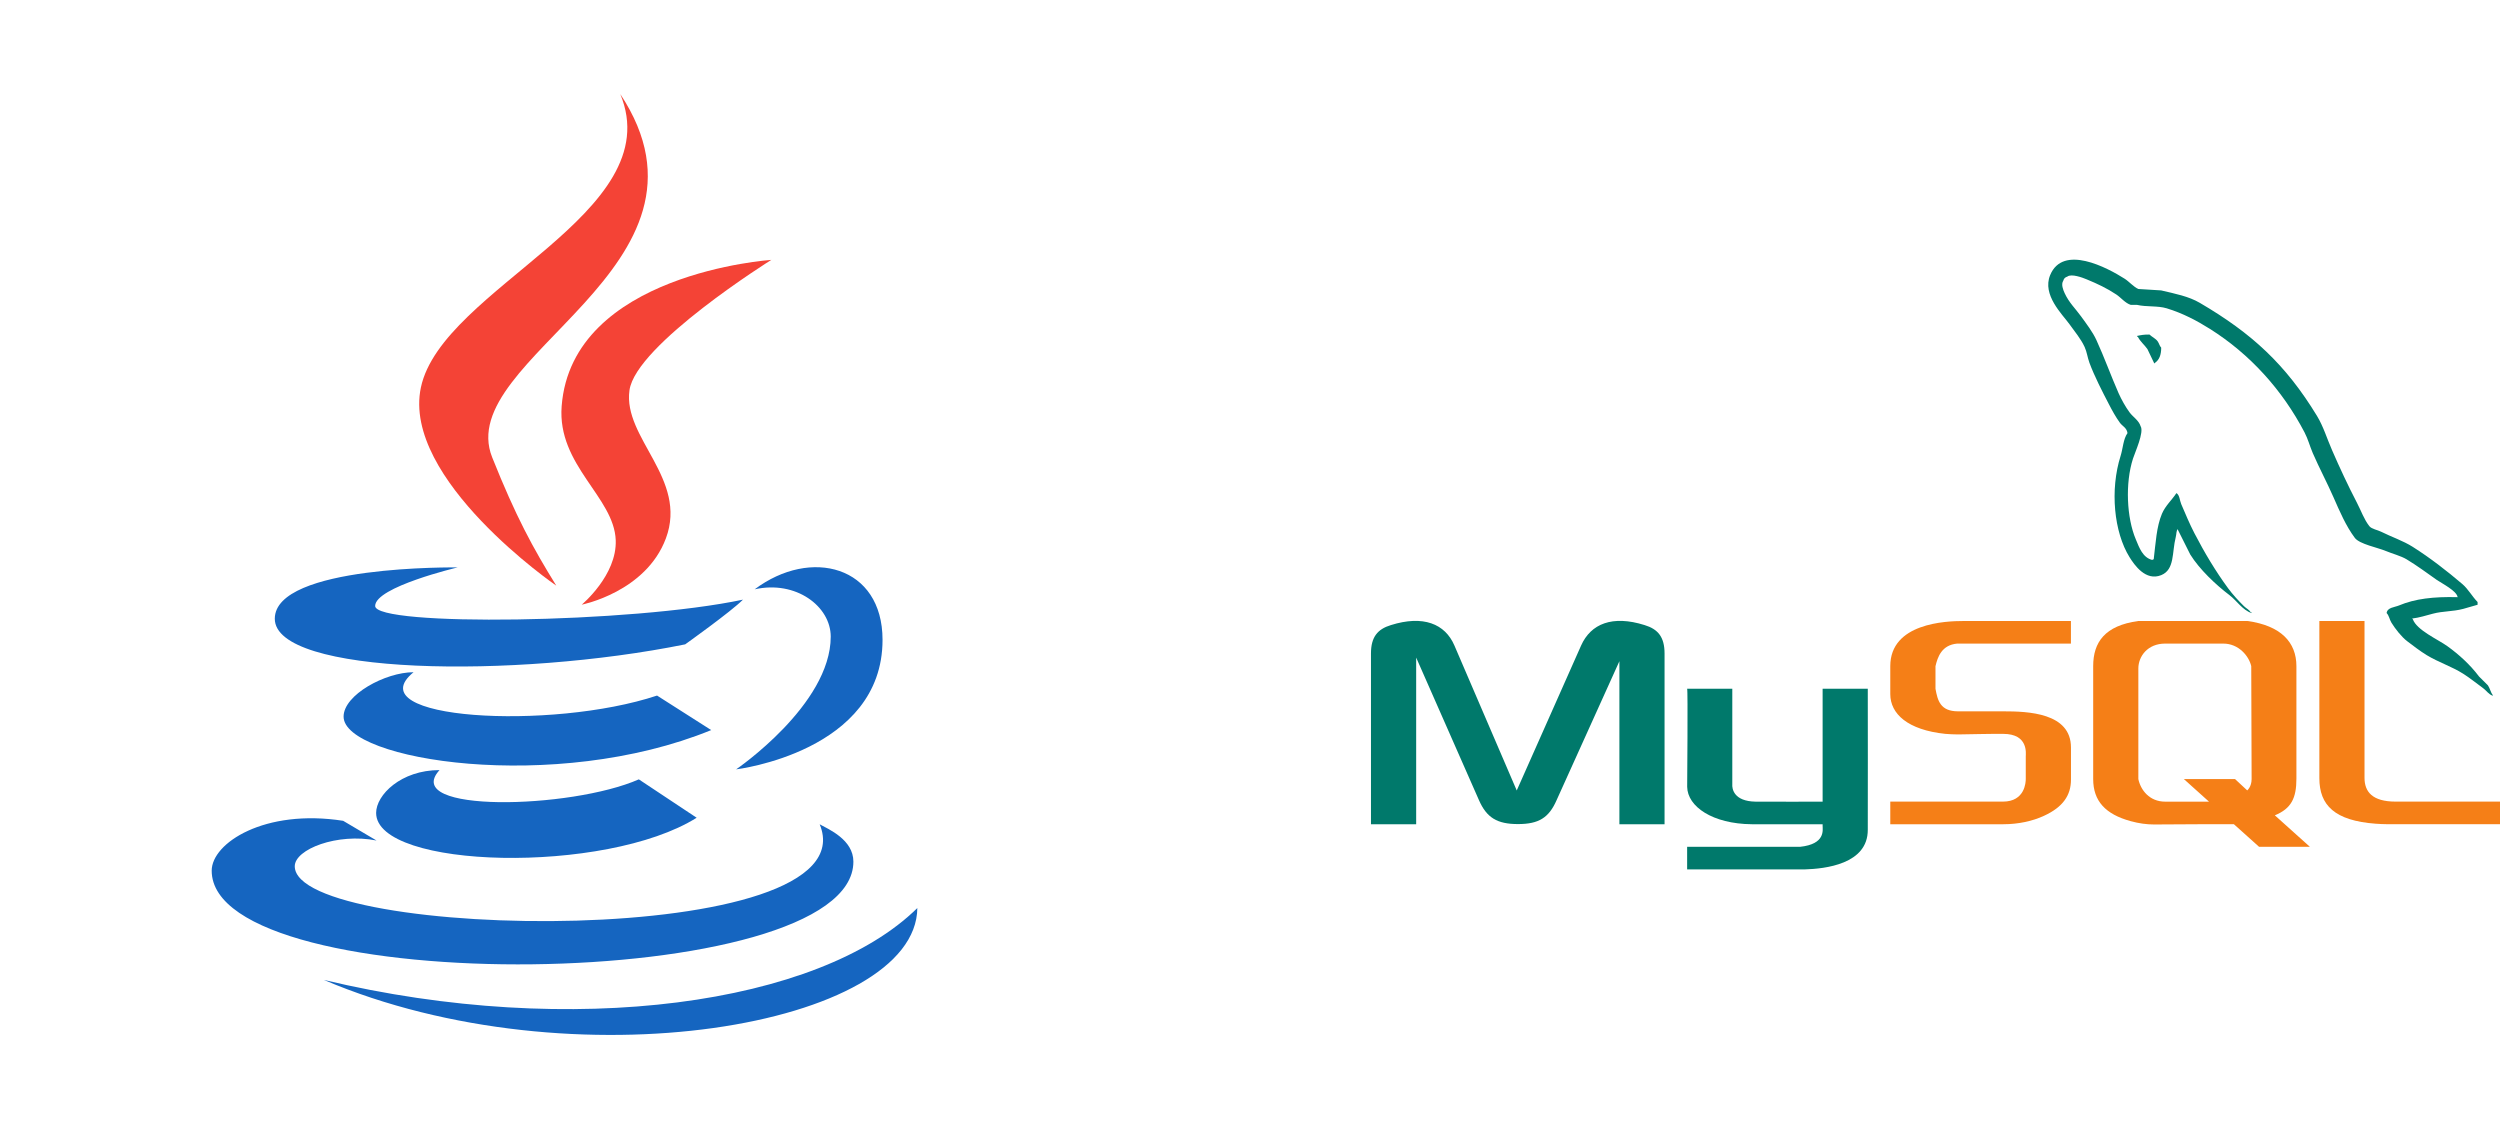 <svg width="62" height="28" viewBox="0 0 62 28" fill="none" xmlns="http://www.w3.org/2000/svg">
<path d="M13.796 14.524C13.214 13.585 12.791 12.807 12.206 11.342C11.217 8.867 18.223 6.63 15.383 2.333C16.614 5.301 10.963 7.137 10.438 9.609C9.957 11.883 13.793 14.524 13.796 14.524Z" fill="#F44336"/>
<path d="M13.929 10.074C13.817 11.542 15.229 12.324 15.27 13.396C15.303 14.269 14.426 14.996 14.426 14.996C14.426 14.996 16.017 14.684 16.514 13.352C17.065 11.874 15.444 10.862 15.611 9.679C15.766 8.548 19.129 6.445 19.129 6.445C19.129 6.445 14.181 6.773 13.929 10.074Z" fill="#F44336"/>
<path d="M18.716 14.615C19.739 14.386 20.602 15.037 20.602 15.788C20.602 17.48 18.256 19.08 18.256 19.08C18.256 19.08 21.887 18.647 21.887 15.868C21.887 14.031 20.104 13.572 18.716 14.615ZM16.992 15.98C16.992 15.98 18.124 15.174 18.426 14.871C15.647 15.461 9.304 15.54 9.304 15.028C9.304 14.556 11.349 14.072 11.349 14.072C11.349 14.072 6.815 14.007 6.815 15.345C6.815 16.739 12.751 16.838 16.992 15.98Z" fill="#1565C0"/>
<path d="M16.295 17.25C13.665 18.124 8.821 17.845 10.256 16.671C9.557 16.671 8.521 17.232 8.521 17.772C8.521 18.856 13.76 19.692 17.638 18.106L16.295 17.25Z" fill="#1565C0"/>
<path d="M10.9 19.098C9.946 19.098 9.328 19.713 9.328 20.161C9.328 21.555 15.021 21.696 17.277 20.28L15.843 19.328C14.158 20.069 9.925 20.171 10.9 19.098Z" fill="#1565C0"/>
<path d="M21.164 21.369C21.164 20.823 20.549 20.565 20.328 20.442C21.628 23.577 7.31 23.333 7.31 21.483C7.31 21.062 8.364 20.651 9.338 20.845L8.51 20.356C6.568 20.052 5.25 20.905 5.25 21.593C5.25 24.803 21.164 24.649 21.164 21.369Z" fill="#1565C0"/>
<path d="M22.75 22.519C20.331 24.908 14.199 25.778 8.032 24.302C14.199 26.929 22.721 25.45 22.75 22.519Z" fill="#1565C0"/>
<g clip-path="url(#clip0_169_58)">
<path d="M34.001 20.441H35.121V16.308L36.677 19.841C36.869 20.281 37.131 20.437 37.646 20.437C38.161 20.437 38.413 20.281 38.605 19.841L40.161 16.398V20.441H41.281V16.207C41.281 15.8 41.12 15.603 40.786 15.502C39.989 15.251 39.453 15.467 39.211 16.01L37.615 19.604L36.07 16.01C35.838 15.468 35.293 15.251 34.495 15.502C34.162 15.603 34 15.8 34 16.206V20.44L34.001 20.441Z" fill="#00796B"/>
<path d="M41.841 17.081H42.961V19.446C42.952 19.563 42.998 19.872 43.538 19.881C43.813 19.885 45.184 19.881 45.201 19.881V17.081H46.321C46.325 17.081 46.321 20.562 46.321 20.576C46.326 21.435 45.254 21.546 44.761 21.561H41.841V21.001C41.847 21.001 44.634 21.001 44.642 21.001C45.276 20.933 45.201 20.584 45.201 20.478V20.441H43.444C42.47 20.432 41.849 20.003 41.842 19.513C41.841 19.468 41.863 17.102 41.841 17.081Z" fill="#00796B"/>
<path d="M46.881 20.441H49.685C50.052 20.441 50.409 20.364 50.693 20.231C51.165 20.014 51.36 19.72 51.36 19.335V18.537C51.36 17.676 50.292 17.641 49.68 17.641H48.56C48.12 17.641 48.053 17.375 48 17.081V16.521C48.053 16.297 48.151 15.996 48.538 15.961C48.989 15.961 51.359 15.961 51.359 15.961V15.401H48.696C48.255 15.401 46.879 15.453 46.879 16.521V17.213C46.879 17.703 47.31 18.102 48.244 18.2C48.349 18.207 48.454 18.214 48.559 18.214C48.559 18.214 49.647 18.193 49.679 18.2C50.309 18.2 50.239 18.69 50.239 18.76V19.32C50.239 19.397 50.221 19.88 49.672 19.88C49.63 19.88 46.879 19.88 46.879 19.88V20.441H46.881Z" fill="#F57F17"/>
<path d="M57.52 19.297C57.52 19.973 57.902 20.352 58.915 20.428C59.01 20.434 59.105 20.44 59.2 20.44H62V19.88H59.413C58.835 19.88 58.64 19.637 58.64 19.29V15.4H57.52V19.297Z" fill="#F57F17"/>
<path d="M51.911 19.321V16.521C51.911 15.926 52.202 15.515 53.028 15.401H53.42H55.431H55.737C56.563 15.515 56.951 15.925 56.951 16.521V19.31C56.951 19.793 56.825 20.052 56.416 20.22L57.284 21H56.024L55.4 20.44H54.667L53.421 20.447C53.241 20.447 53.05 20.422 52.842 20.365C52.215 20.194 51.911 19.865 51.911 19.321ZM53.031 19.321C53.088 19.593 53.307 19.881 53.696 19.881H54.783L54.16 19.321H55.429L55.731 19.602C55.731 19.602 55.84 19.513 55.84 19.321C55.84 19.128 55.831 16.521 55.831 16.521C55.773 16.267 55.517 15.961 55.138 15.961H53.696C53.259 15.961 53.031 16.28 53.031 16.578L53.031 19.321Z" fill="#F57F17"/>
<path d="M60.949 14.81C60.348 14.794 59.889 14.85 59.496 15.015C59.385 15.062 59.207 15.063 59.188 15.203C59.25 15.268 59.259 15.364 59.308 15.443C59.401 15.594 59.56 15.798 59.701 15.904C59.856 16.021 60.015 16.145 60.18 16.246C60.474 16.425 60.802 16.528 61.086 16.708C61.253 16.813 61.418 16.948 61.582 17.067C61.662 17.126 61.716 17.218 61.821 17.255C61.821 17.249 61.821 17.244 61.821 17.238C61.766 17.168 61.752 17.072 61.701 16.998C61.627 16.924 61.553 16.85 61.479 16.776C61.262 16.488 60.986 16.234 60.693 16.024C60.459 15.856 59.936 15.629 59.838 15.357C59.832 15.352 59.827 15.346 59.82 15.34C59.986 15.321 60.18 15.261 60.333 15.22C60.59 15.152 60.819 15.17 61.085 15.101C61.204 15.066 61.324 15.033 61.444 14.998C61.444 14.975 61.444 14.953 61.444 14.93C61.309 14.792 61.213 14.61 61.067 14.485C60.684 14.159 60.266 13.834 59.836 13.562C59.598 13.411 59.303 13.313 59.05 13.186C58.965 13.143 58.816 13.12 58.76 13.049C58.627 12.88 58.555 12.665 58.452 12.468C58.237 12.055 58.026 11.604 57.837 11.169C57.707 10.873 57.622 10.58 57.461 10.314C56.684 9.038 55.848 8.267 54.554 7.51C54.279 7.349 53.947 7.285 53.596 7.202C53.408 7.191 53.22 7.179 53.032 7.167C52.917 7.119 52.798 6.979 52.689 6.911C52.261 6.639 51.16 6.05 50.843 6.825C50.642 7.314 51.143 7.791 51.322 8.039C51.447 8.213 51.608 8.408 51.698 8.604C51.757 8.732 51.768 8.861 51.818 8.997C51.942 9.332 52.139 9.713 52.3 10.023C52.381 10.18 52.471 10.344 52.573 10.484C52.636 10.57 52.744 10.608 52.762 10.741C52.656 10.889 52.65 11.118 52.591 11.306C52.324 12.149 52.425 13.196 52.813 13.819C52.932 14.01 53.213 14.421 53.599 14.263C53.937 14.125 53.862 13.699 53.958 13.323C53.98 13.238 53.966 13.175 54.01 13.118C54.01 13.124 54.01 13.129 54.01 13.136C54.112 13.34 54.214 13.546 54.318 13.751C54.546 14.118 54.95 14.501 55.292 14.76C55.469 14.894 55.609 15.126 55.839 15.205C55.839 15.199 55.839 15.194 55.839 15.187C55.833 15.187 55.828 15.187 55.821 15.187C55.777 15.118 55.707 15.089 55.65 15.033C55.517 14.902 55.367 14.739 55.257 14.589C54.946 14.166 54.67 13.703 54.42 13.221C54.3 12.99 54.196 12.737 54.095 12.503C54.056 12.412 54.056 12.276 53.975 12.229C53.864 12.4 53.702 12.539 53.616 12.742C53.48 13.066 53.462 13.461 53.412 13.87C53.381 13.88 53.395 13.873 53.377 13.887C53.139 13.829 53.055 13.585 52.967 13.374C52.742 12.842 52.701 11.986 52.898 11.374C52.949 11.215 53.179 10.716 53.087 10.57C53.042 10.424 52.895 10.339 52.814 10.228C52.712 10.09 52.611 9.908 52.54 9.749C52.357 9.334 52.183 8.851 51.99 8.432C51.898 8.231 51.742 8.029 51.614 7.851C51.472 7.654 51.313 7.509 51.203 7.27C51.164 7.185 51.111 7.05 51.169 6.962C51.187 6.903 51.213 6.879 51.271 6.859C51.37 6.782 51.646 6.884 51.75 6.928C52.024 7.041 52.253 7.15 52.485 7.304C52.597 7.378 52.709 7.521 52.844 7.561C52.895 7.561 52.947 7.561 52.998 7.561C53.239 7.616 53.508 7.578 53.733 7.646C54.131 7.767 54.487 7.955 54.81 8.159C55.796 8.781 56.601 9.667 57.153 10.724C57.241 10.894 57.28 11.056 57.357 11.237C57.515 11.601 57.714 11.975 57.87 12.331C58.026 12.686 58.179 13.044 58.4 13.34C58.517 13.495 58.966 13.579 59.17 13.665C59.313 13.726 59.547 13.788 59.682 13.87C59.941 14.026 60.192 14.212 60.434 14.383C60.558 14.468 60.931 14.656 60.949 14.81Z" fill="#00796B"/>
<path d="M53.307 8.297C53.182 8.294 53.093 8.31 52.999 8.331C52.999 8.337 52.999 8.342 52.999 8.349C53.005 8.349 53.01 8.349 53.017 8.349C53.077 8.471 53.182 8.551 53.256 8.657C53.313 8.776 53.37 8.896 53.427 9.015C53.433 9.01 53.438 9.004 53.444 8.998C53.549 8.924 53.598 8.805 53.598 8.622C53.555 8.577 53.549 8.521 53.512 8.468C53.463 8.396 53.368 8.356 53.307 8.297Z" fill="#00796B"/>
</g>
<defs>
<clipPath id="clip0_169_58">
<rect width="28" height="28" fill="white" transform="translate(34)"/>
</clipPath>
</defs>
</svg>
